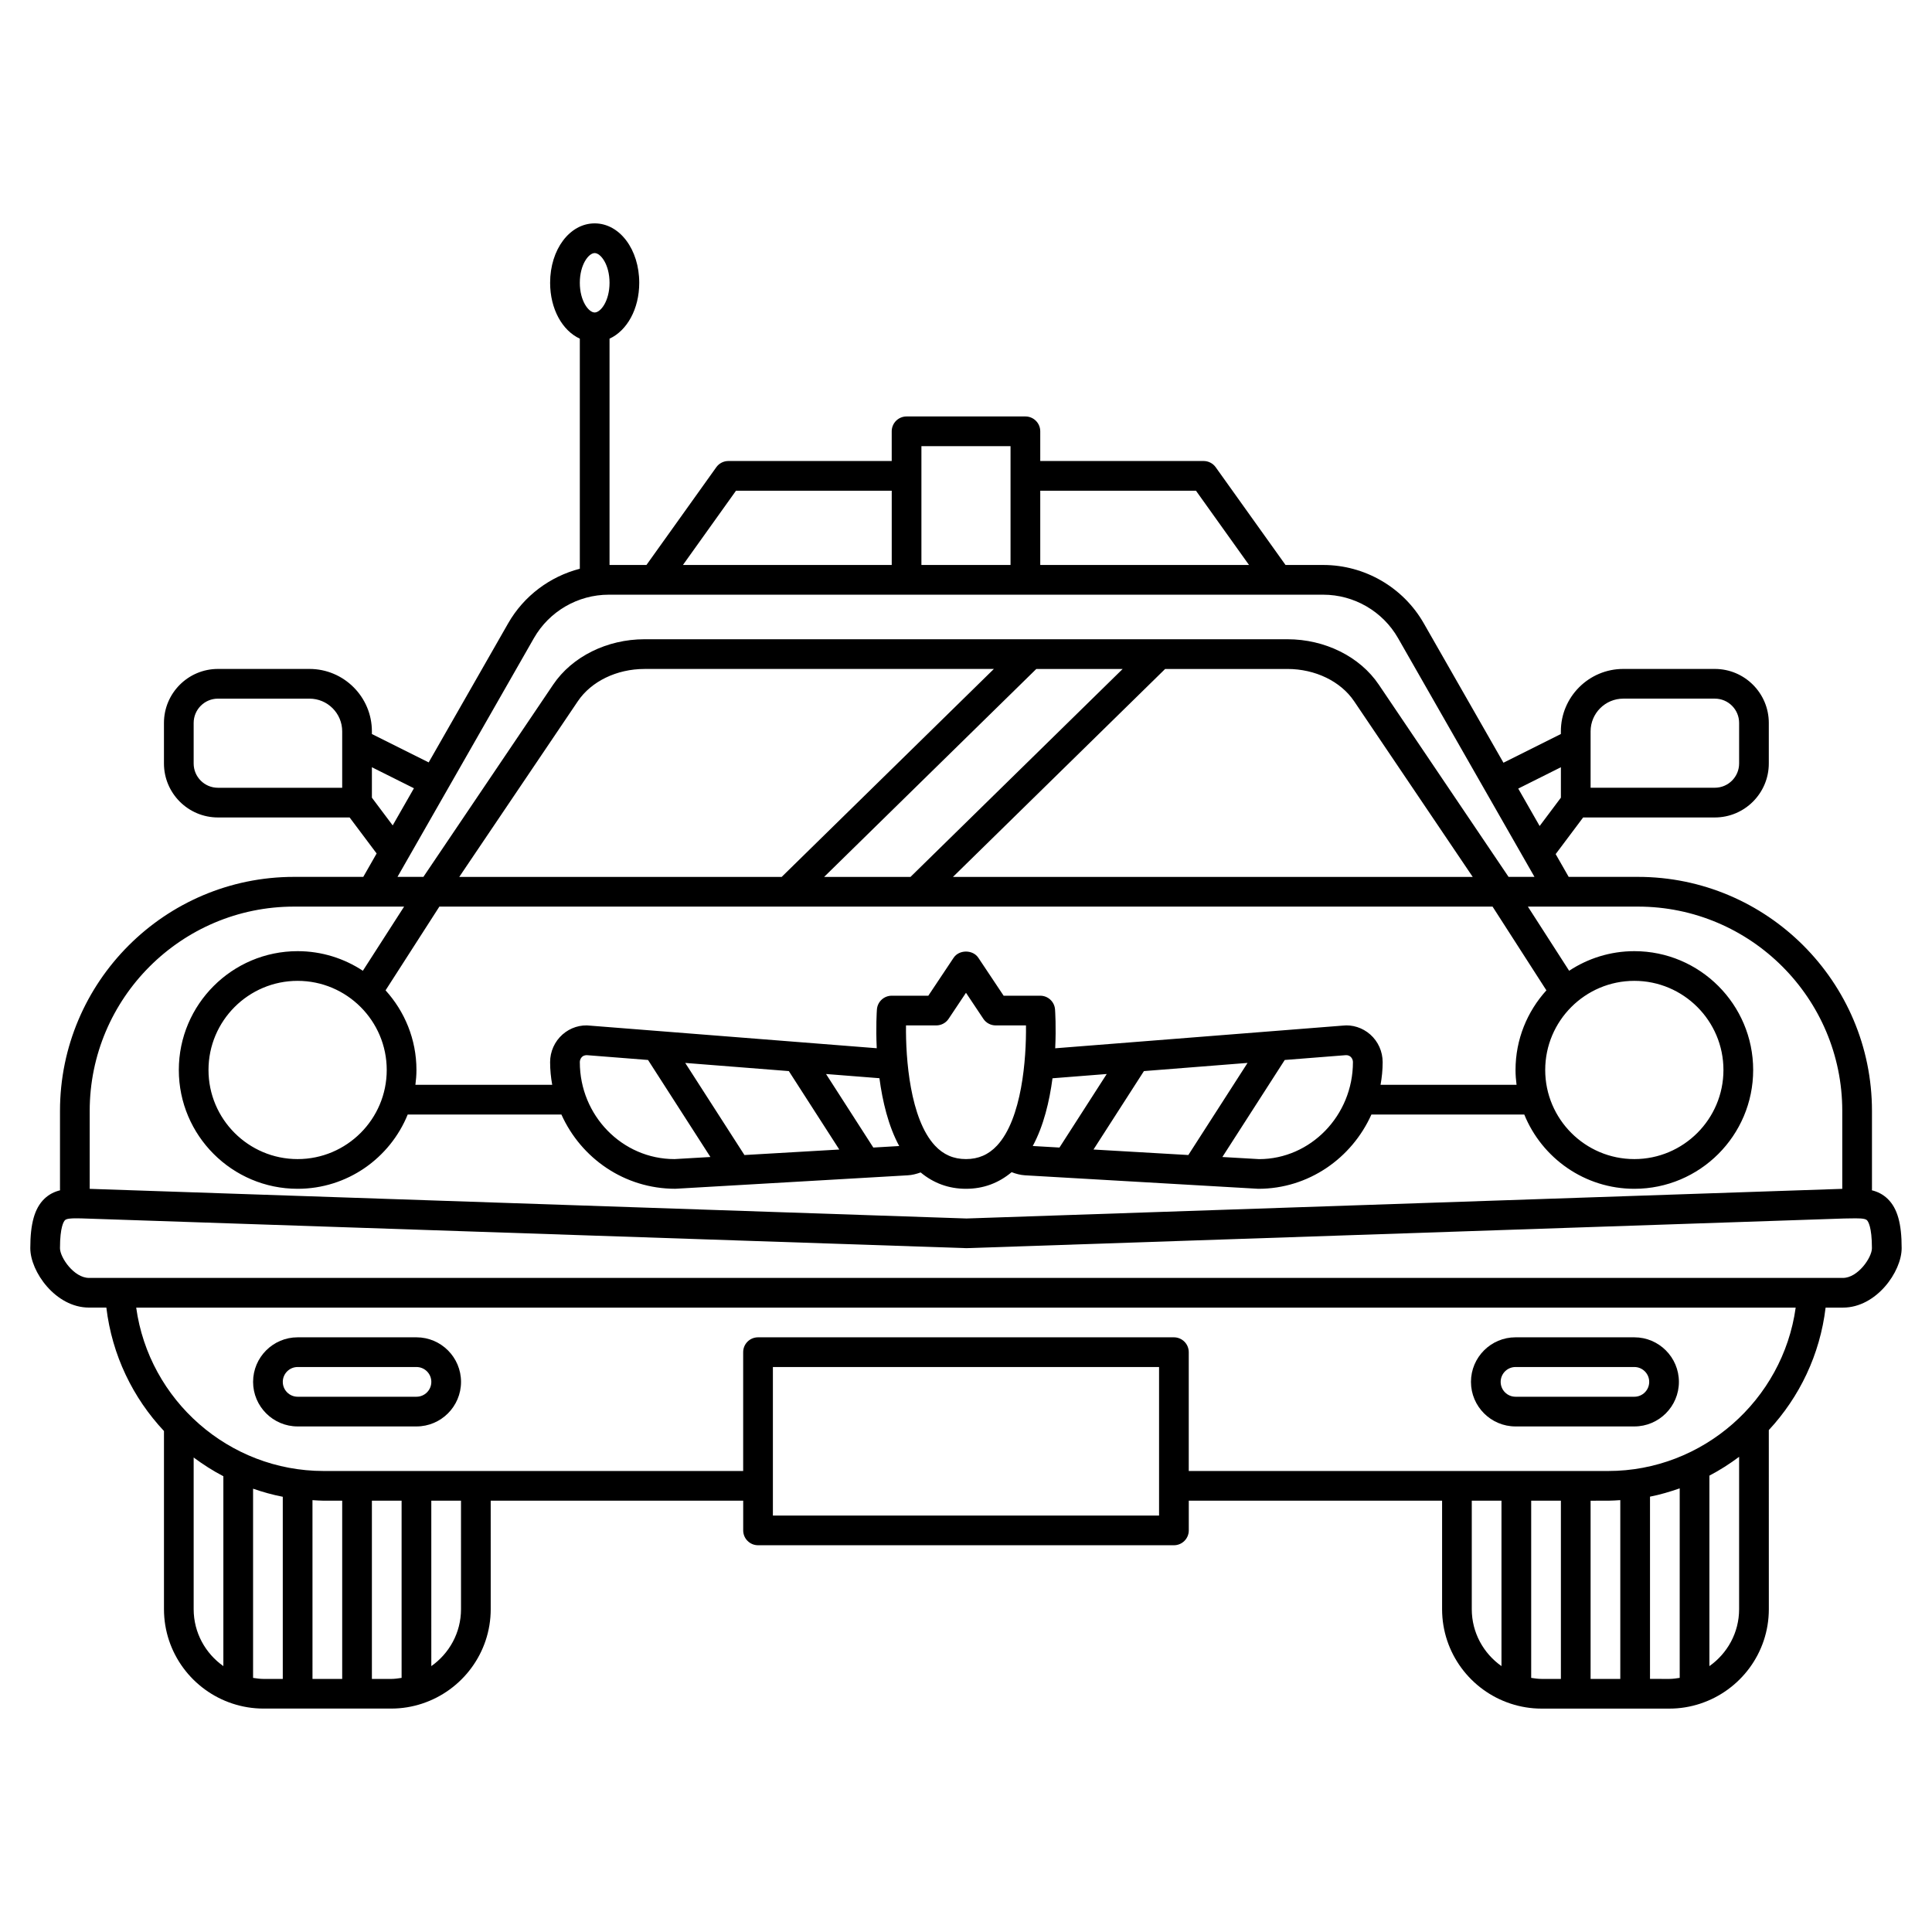 <?xml version="1.0" encoding="UTF-8"?>
<!-- Uploaded to: ICON Repo, www.iconrepo.com, Generator: ICON Repo Mixer Tools -->
<svg fill="#000000" width="800px" height="800px" version="1.1" viewBox="144 144 512 512" xmlns="http://www.w3.org/2000/svg">
 <g>
  <path d="m222.88 522.02h31.488c6.512 0 11.809-5.297 11.809-11.809s-5.297-11.809-11.809-11.809h-31.488c-6.512 0-11.809 5.297-11.809 11.809s5.297 11.809 11.809 11.809zm0-15.746h31.488c2.172 0 3.938 1.762 3.938 3.938 0 2.172-1.762 3.938-3.938 3.938h-31.488c-2.172 0-3.938-1.762-3.938-3.938 0-2.172 1.766-3.938 3.938-3.938z"/>
  <path d="m644.27 461.73c-1.27-1.242-2.711-1.918-4.199-2.289 0-0.09 0.02-0.176 0.02-0.27v-20.766c0-34.199-27.82-62.023-62.023-62.023h-18.352l-3.449-6.035 7.281-9.711h34.898c7.887 0 14.305-6.414 14.305-14.305v-10.75c0-7.887-6.414-14.305-14.305-14.305h-24.266c-9.117 0-16.535 7.418-16.535 16.535v0.711l-15.215 7.609-21.105-36.93c-5.445-9.547-15.664-15.477-26.66-15.477h-9.988l-18.504-25.902c-0.738-1.035-1.93-1.648-3.199-1.648h-43.297v-7.871c0-2.172-1.758-3.938-3.938-3.938h-31.488c-2.176 0-3.938 1.762-3.938 3.938v7.871h-43.293c-1.27 0-2.465 0.613-3.199 1.648l-18.504 25.902h-9.785v-59.973c4.621-2.125 7.871-7.84 7.871-14.812 0-8.828-5.184-15.742-11.809-15.742s-11.809 6.914-11.809 15.742c0 6.969 3.25 12.688 7.871 14.812v60.973c-7.922 2.055-14.848 7.207-19 14.477l-21.055 36.844-15.047-7.519v-0.711c0-9.117-7.422-16.539-16.535-16.539h-24.266c-7.887 0-14.305 6.418-14.305 14.305v10.75c0 7.891 6.418 14.305 14.305 14.305h34.895l7.16 9.547-3.539 6.199h-18.352c-34.195 0-62.02 27.824-62.02 62.023v20.766c0 0.09 0.016 0.176 0.02 0.27-1.488 0.375-2.926 1.047-4.195 2.285-2.559 2.5-3.695 6.527-3.695 13.055 0 6.191 6.684 15.742 15.562 15.742h4.594c1.504 12.605 7.035 23.93 15.27 32.711v47.203c0 11.66 7.617 21.559 18.125 25.02 0.02 0.008 0.039 0.012 0.059 0.02 2.574 0.844 5.316 1.312 8.172 1.312h33.879c2.856 0 5.598-0.469 8.172-1.312 0.02-0.008 0.039-0.012 0.059-0.023 10.508-3.469 18.125-13.367 18.125-25.02l-0.004-28.738h66.914v7.871c0 2.176 1.758 3.938 3.938 3.938h110.21c2.176 0 3.938-1.758 3.938-3.938v-7.871h67.129v28.75c0 11.66 7.617 21.559 18.125 25.02 0.02 0.008 0.039 0.012 0.059 0.02 2.574 0.844 5.316 1.312 8.172 1.312h33.879c2.856 0 5.598-0.469 8.172-1.312 0.02-0.008 0.039-0.012 0.059-0.023 10.508-3.469 18.125-13.367 18.125-25.02l-0.008-47.457c8.121-8.746 13.562-19.984 15.051-32.457h4.594c8.879 0 15.562-9.551 15.562-15.742 0.012-6.531-1.129-10.559-3.684-13.055zm-78.746-123.92c0-4.777 3.887-8.664 8.664-8.664h24.266c3.547 0 6.43 2.887 6.43 6.43v10.75c0 3.547-2.883 6.43-6.43 6.43h-32.93zm-7.871 9.516v8.066l-5.633 7.512-5.672-9.922zm-96.707-73.281 14.059 19.68h-55.328v-19.68zm-49.145-11.809v31.488h-23.617v-31.488zm-72.754 11.809h41.27v19.68h-55.332zm-37.453-62.977c1.605 0 3.938 3.066 3.938 7.871 0 4.805-2.332 7.871-3.938 7.871-1.605 0-3.938-3.066-3.938-7.871 0.004-4.805 2.332-7.871 3.938-7.871zm-66.91 141.7h-32.93c-3.551 0-6.434-2.883-6.434-6.43v-10.75c0-3.551 2.883-6.438 6.434-6.438h24.266c4.777 0 8.664 3.887 8.664 8.664zm7.871 2.625v-8.066l11.141 5.57-5.629 9.844zm42.938-42.285c4.055-7.094 11.656-11.508 19.832-11.508h189.34c8.18 0 15.781 4.414 19.832 11.508l36.156 63.277h-6.867l-34.402-50.961c-5-7.414-14.266-12.016-24.188-12.016h-33.992-0.008-34.133-0.008-102.26c-9.922 0-19.188 4.602-24.191 12.012l-34.402 50.965h-6.867zm291.62 90.828c13.023 0 23.617 10.594 23.617 23.617 0 13.023-10.594 23.617-23.617 23.617-13.023 0-23.617-10.594-23.617-23.617 0.004-13.023 10.594-23.617 23.617-23.617zm-31.484 23.617c0 1.336 0.109 2.644 0.273 3.938h-36.043c0.352-1.953 0.559-3.957 0.559-6.012 0-2.809-1.199-5.484-3.285-7.328-2.051-1.812-4.773-2.656-7.309-2.352l-76.184 6.008c0.266-5.68-0.012-9.836-0.043-10.277-0.145-2.062-1.859-3.656-3.922-3.656h-9.703l-6.703-10.055c-1.461-2.191-5.09-2.191-6.551 0l-6.703 10.055h-9.699c-2.062 0-3.777 1.594-3.926 3.656-0.031 0.441-0.309 4.59-0.043 10.262l-75.793-5.973c-2.715-0.355-5.438 0.523-7.481 2.332-2.086 1.844-3.289 4.516-3.289 7.328 0 2.055 0.207 4.059 0.559 6.012h-36.258c0.168-1.293 0.277-2.602 0.277-3.938 0-8.121-3.117-15.508-8.184-21.102l14.262-22.195h279.1l14.27 22.195c-5.062 5.59-8.18 12.977-8.18 21.102zm-247.97-2.074c0-0.758 0.398-1.223 0.629-1.434 0.219-0.184 0.641-0.484 1.48-0.398l15.969 1.258 16.527 25.711-9.52 0.555c-13.836 0-25.086-11.527-25.086-25.691zm43.625 24.617-15.691-24.41 27.457 2.164 13.367 20.785zm34.152-1.984-12.527-19.488 14.148 1.113c0.805 6.062 2.336 12.613 5.242 17.973zm16.336-0.516c-6.59-7.066-7.785-23.023-7.672-31.852h8.02c1.316 0 2.543-0.656 3.273-1.75l4.602-6.898 4.598 6.894c0.73 1.098 1.957 1.754 3.273 1.754h8.027c0.117 8.816-1.07 24.758-7.672 31.848-2.242 2.402-4.934 3.578-8.227 3.578s-5.984-1.172-8.223-3.574zm31.152-17.84 14.371-1.133-12.527 19.488-7.078-0.41c2.898-5.348 4.43-11.887 5.234-17.945zm24.227-1.906 27.461-2.168-15.691 24.41-25.133-1.457zm37.316-2.945 16.137-1.273c0.641-0.062 1.09 0.23 1.309 0.414 0.234 0.211 0.629 0.672 0.629 1.434 0 14.168-11.254 25.691-24.859 25.699l-9.742-0.562zm-237.98 2.648c0 13.023-10.594 23.617-23.617 23.617s-23.617-10.594-23.617-23.617c0-13.023 10.594-23.617 23.617-23.617 13.027 0 23.617 10.594 23.617 23.617zm195.03-106.27-56.227 55.105h-22.887l56.227-55.105zm43.676 0c7.336 0 14.105 3.273 17.66 8.547l31.43 46.559h-137.74l56.227-55.105zm-134.04 55.105h-85.445l31.426-46.559c3.555-5.269 10.32-8.547 17.664-8.547h92.586zm-129.23 7.871h29.168l-10.93 17.004c-4.965-3.273-10.906-5.195-17.285-5.195-17.363 0-31.488 14.125-31.488 31.488s14.125 31.488 31.488 31.488c13.188 0 24.484-8.156 29.168-19.68h40.734c5.211 11.586 16.711 19.672 30.18 19.672h0.012l61.582-3.566c1.172-0.062 2.312-0.363 3.426-0.762 3.398 2.82 7.406 4.336 12.02 4.336 4.644 0 8.676-1.539 12.09-4.406 1.148 0.438 2.34 0.758 3.562 0.832l61.812 3.574c13.309 0 24.773-8.09 29.973-19.68h40.516c4.684 11.523 15.984 19.68 29.168 19.68 17.363 0 31.488-14.125 31.488-31.488s-14.125-31.488-31.488-31.488c-6.379 0-12.316 1.922-17.281 5.195l-10.934-17.004h29.168c29.855 0 54.148 24.293 54.148 54.152v20.645l-232.09 7.856-232.36-7.856v-20.645c0-29.859 24.293-54.152 54.152-54.152zm-26.602 186.19v-40.195c2.492 1.848 5.106 3.527 7.871 4.961v50.32c-4.746-3.352-7.871-8.848-7.871-15.086zm15.746 18.207v-50.137c2.559 0.879 5.172 1.625 7.871 2.141v48.27h-5.133c-0.938 0-1.836-0.141-2.738-0.273zm18.719-46.957h4.898v47.23h-7.871l-0.004-47.375c0.992 0.051 1.973 0.145 2.977 0.145zm12.77 47.23v-47.23h7.871v46.957c-0.902 0.133-1.801 0.277-2.738 0.277zm23.617-18.48c0 6.238-3.125 11.742-7.871 15.09l-0.004-43.84h7.871zm184.99-24.812h-102.34v-39.363h102.34zm82.871 24.812v-28.75h7.871v43.836c-4.746-3.352-7.871-8.848-7.871-15.086zm15.746 18.207v-46.957h7.871v47.23h-5.133c-0.938 0-1.84-0.141-2.738-0.273zm20.422-46.957c1.074 0 2.129-0.094 3.191-0.152v47.383h-7.871v-47.23zm11.066 47.23v-48.301c2.699-0.527 5.312-1.309 7.871-2.199v50.223c-0.902 0.133-1.801 0.277-2.738 0.277l-5.133-0.004zm15.742-3.394v-50.48c2.758-1.449 5.387-3.121 7.871-4.984v40.375c0 6.242-3.125 11.738-7.871 15.09zm-26.809-51.707h-111.17v-31.488c0-2.176-1.758-3.938-3.938-3.938h-110.21c-2.176 0-3.938 1.758-3.938 3.938v31.488h-111.17c-25.133 0-46.293-18.762-49.684-43.297h439.78c-3.394 24.5-24.621 43.297-49.68 43.297zm62.195-51.168h-464.81c-3.977 0-7.691-5.414-7.691-7.875 0-5.688 1.016-7.129 1.328-7.43 0.414-0.406 1.574-0.488 2.906-0.488 0.473 0 0.969 0.012 1.457 0.02l234.54 7.887 232.55-7.859 1.715-0.027c1.871-0.027 3.801-0.078 4.359 0.469 0.312 0.305 1.328 1.742 1.328 7.43 0 2.461-3.715 7.875-7.691 7.875z"/>
  <path d="m545.63 522.02h31.488c6.512 0 11.809-5.297 11.809-11.809s-5.297-11.809-11.809-11.809h-31.488c-6.512 0-11.809 5.297-11.809 11.809s5.297 11.809 11.809 11.809zm0-15.746h31.488c2.172 0 3.938 1.762 3.938 3.938 0 2.172-1.762 3.938-3.938 3.938h-31.488c-2.172 0-3.938-1.762-3.938-3.938 0-2.172 1.762-3.938 3.938-3.938z"/>
 </g>
</svg>